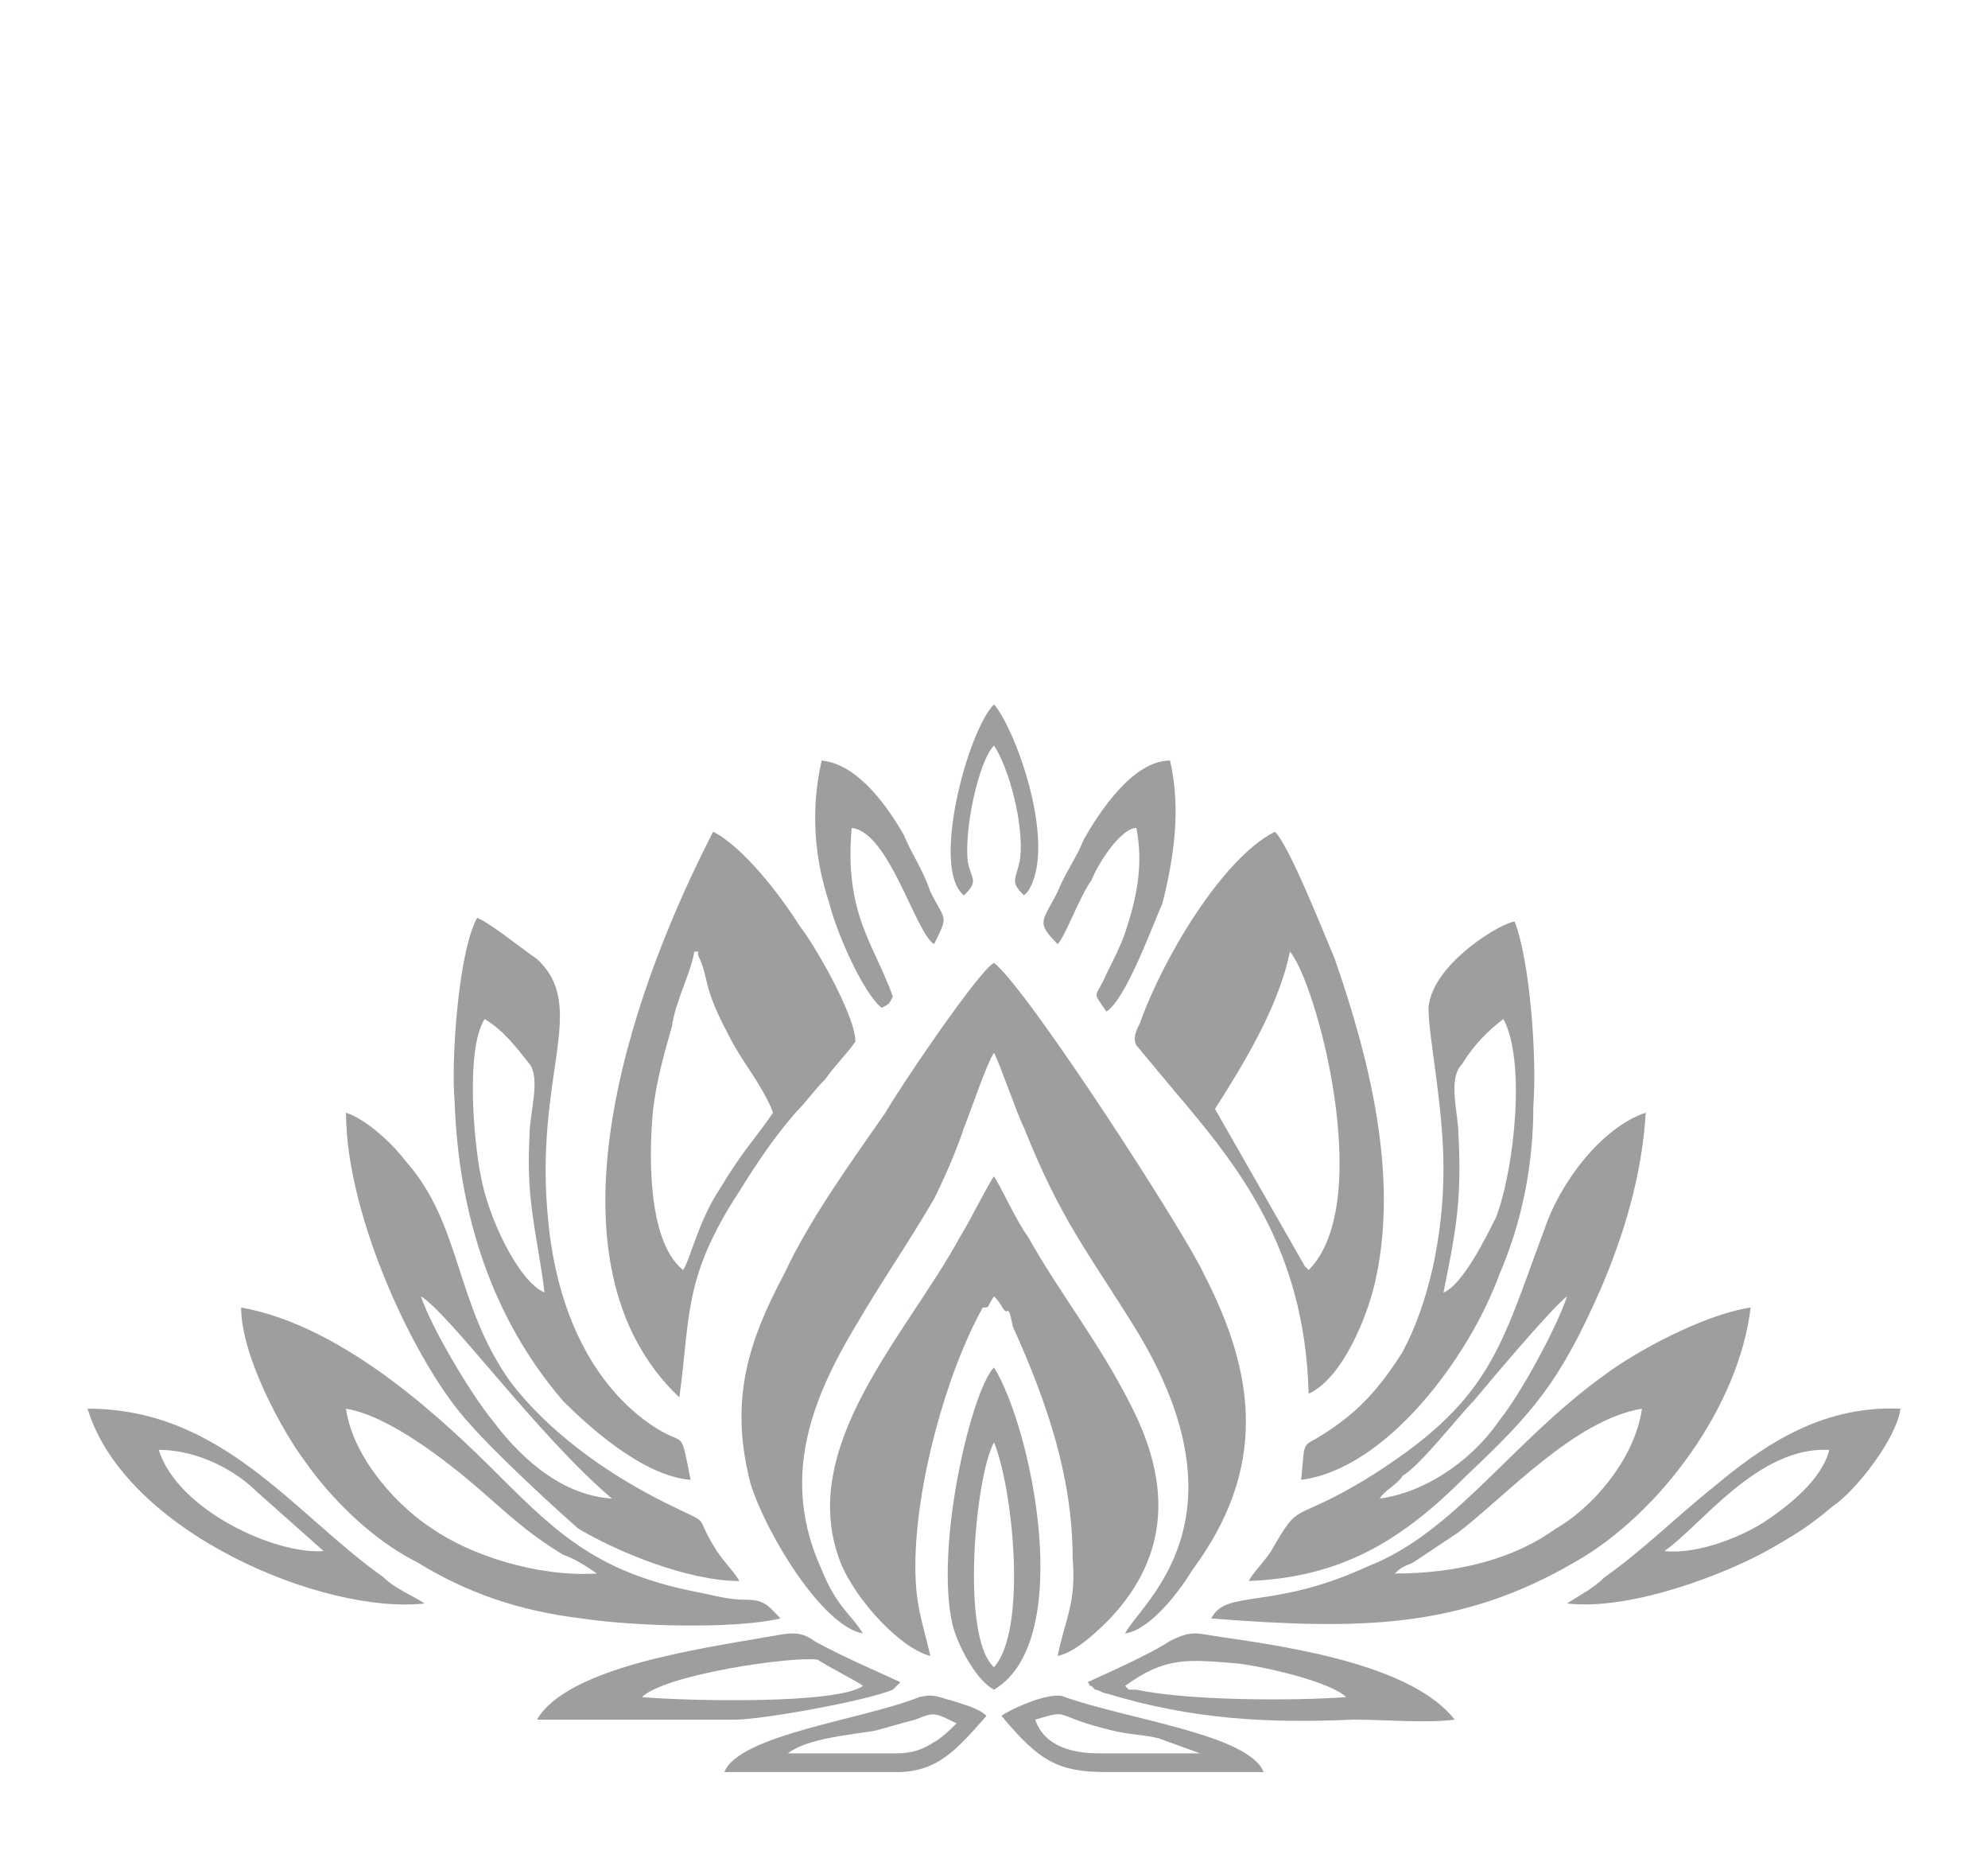 <?xml version="1.0" encoding="UTF-8"?>
<!DOCTYPE svg PUBLIC "-//W3C//DTD SVG 1.0//EN" "http://www.w3.org/TR/2001/REC-SVG-20010904/DTD/svg10.dtd">
<!-- Creator: CorelDRAW X7 -->
<svg xmlns="http://www.w3.org/2000/svg" xml:space="preserve" width="3569px" height="3342px" version="1.0" style="shape-rendering:geometricPrecision; text-rendering:geometricPrecision; image-rendering:optimizeQuality; fill-rule:evenodd; clip-rule:evenodd"
viewBox="0 0 530 497"
 xmlns:xlink="http://www.w3.org/1999/xlink">
 <defs>
  <style type="text/css">
   <![CDATA[
    .fil1 {fill:none}
    .fil0 {fill:#9D9E9E}
   ]]>
  </style>
 </defs>
 <g id="Camada_x0020_1">
  <g id="_2070993289648">
   <path class="fil0" d="M230 436c-3,-5 -7,-7 -11,-17 -11,-24 -3,-45 9,-65 7,-12 14,-22 21,-34 3,-6 6,-13 8,-19 2,-5 6,-17 8,-20 2,4 6,16 8,20 10,25 17,33 30,54 31,51 1,73 -3,81 7,-1 15,-12 18,-17 20,-27 17,-52 3,-79 -5,-11 -47,-76 -56,-83 -4,2 -25,33 -29,40 -9,13 -20,28 -27,43 -9,17 -15,33 -9,56 4,13 19,38 30,40z"/>
   <path class="fil0" d="M262 349c2,0 1,0 3,-3 2,2 2,3 3,4 1,0 1,-1 2,4 9,20 16,40 16,62 1,12 -2,16 -4,26 5,-1 11,-7 14,-10 16,-17 16,-36 6,-56 -9,-18 -19,-30 -28,-46 -3,-4 -7,-13 -9,-16 -1,1 -7,13 -9,16 -14,26 -44,56 -32,87 4,10 16,23 24,25 -2,-9 -4,-13 -4,-24 0,-21 8,-51 18,-69z"/>
   <path class="fil0" d="M182 339c-10,-8 -9,-33 -8,-43 1,-8 3,-15 5,-22 1,-7 5,-14 6,-20 0,0 1,0 1,0 0,0 0,1 0,1 3,6 1,8 8,21 2,4 4,7 6,10 2,3 5,8 6,11 -4,6 -8,10 -14,20 -6,9 -8,19 -10,22zm-1 34c3,-22 1,-32 16,-55 5,-8 9,-14 15,-21 3,-3 5,-6 8,-9 2,-3 6,-7 8,-10 0,-7 -11,-26 -15,-31 -5,-8 -15,-21 -23,-25 0,0 0,0 0,0l-2 4c-20,40 -45,111 -7,147z"/>
   <path class="fil0" d="M324 296c7,-11 17,-27 20,-42 7,8 23,67 5,85 -1,-1 0,0 -1,-1l-24 -42zm25 76c9,-4 16,-21 18,-31 6,-28 -2,-59 -11,-85 -3,-7 -12,-30 -16,-34 -14,7 -30,34 -36,51 -1,2 -2,4 -1,6l10 12c17,20 35,42 36,81z"/>
   <path class="fil0" d="M92 376c12,2 28,15 35,21 7,6 13,12 23,18 3,1 6,3 9,5 -16,1 -34,-5 -44,-12 -8,-5 -21,-18 -23,-32zm41 18c-14,-14 -41,-40 -69,-45 0,13 11,33 17,41 7,10 18,21 30,27 13,8 27,13 44,15 13,2 40,3 53,0 -3,-3 -4,-5 -9,-5 -5,0 -8,-1 -13,-2 -26,-5 -37,-15 -53,-31z"/>
   <path class="fil0" d="M372 420c2,-2 3,-2 5,-3l12 -8c13,-10 31,-30 49,-33 -2,14 -14,27 -23,32 -11,8 -26,12 -43,12zm-49 12c39,3 66,3 97,-15 23,-13 44,-42 47,-68 -13,2 -31,12 -39,18 -25,18 -40,42 -63,51 -26,12 -38,6 -42,14z"/>
   <path class="fil0" d="M145 345c-7,-3 -15,-20 -17,-31 -2,-10 -4,-34 1,-42 5,3 8,7 12,12 3,4 0,13 0,19 -1,18 2,26 4,42zm39 50c-3,-15 -1,-8 -11,-15 -17,-12 -25,-33 -27,-54 -4,-39 11,-57 -3,-70 -3,-2 -13,-10 -16,-11 -5,9 -7,38 -6,49 1,30 10,58 29,80 6,6 21,20 34,21z"/>
   <path class="fil0" d="M385 345c3,-15 5,-24 4,-42 0,-6 -3,-15 1,-19 3,-5 7,-9 11,-12 6,11 3,40 -2,53 -3,6 -9,18 -14,20zm0 -33c0,18 -4,36 -11,49 -7,11 -13,17 -23,23 -4,2 -3,2 -4,11 23,-3 45,-33 53,-55 6,-14 9,-29 9,-45 1,-13 -1,-39 -5,-49 -3,0 -22,11 -23,23 0,8 4,26 4,43z"/>
   <path class="fil0" d="M368 400c1,-2 5,-4 6,-6 5,-3 15,-16 19,-20 5,-6 21,-25 25,-28 -3,9 -13,27 -18,33 -6,9 -18,19 -32,21zm-35 22c26,-1 42,-12 58,-28 18,-17 25,-25 36,-50 6,-14 11,-30 12,-47 -12,4 -23,19 -27,31 -12,32 -14,46 -48,67 -20,12 -17,5 -25,19 -2,3 -5,6 -6,8z"/>
   <path class="fil0" d="M163 400c-15,-1 -26,-13 -32,-21 -5,-6 -16,-24 -19,-33 8,5 31,37 51,54zm34 22c-1,-2 -4,-5 -6,-8 -7,-11 0,-6 -14,-13 -16,-8 -31,-19 -41,-32 -15,-21 -13,-42 -28,-59 -3,-4 -10,-11 -16,-13 0,28 19,68 33,83 6,7 21,21 29,28 10,6 29,14 43,14z"/>
   <path class="fil0" d="M444 414c10,-7 25,-28 44,-27 -2,8 -11,15 -17,19 -6,4 -18,9 -27,8zm-26 14c17,2 43,-8 55,-15 7,-4 10,-6 16,-11 6,-4 17,-18 18,-26 -22,-1 -38,11 -50,21 -10,8 -19,17 -29,24 -3,3 -7,5 -10,7z"/>
   <path class="fil0" d="M86 414c-13,1 -39,-11 -44,-27 11,0 21,6 26,11l18 16zm-63 -38c10,33 63,55 90,52 -3,-2 -8,-4 -11,-7 -24,-17 -43,-45 -79,-45z"/>
   <path class="fil0" d="M265 445c-9,-8 -5,-51 0,-60 5,12 9,50 0,60zm0 -80c-6,6 -16,48 -11,69 2,7 7,15 11,17 22,-13 10,-70 0,-86z"/>
   <path class="fil0" d="M300 450c11,-8 17,-7 30,-6 8,1 25,5 29,9 -14,1 -42,1 -56,-2 -1,0 -1,0 -2,0 -1,-1 -1,-1 -1,-1zm-10 -1c1,1 0,1 1,1 1,1 0,0 1,1 1,0 2,1 3,1 23,7 43,8 66,7 8,0 20,1 27,0 -11,-14 -41,-19 -62,-22 -7,-1 -8,-2 -14,1 -6,4 -20,10 -22,11z"/>
   <path class="fil0" d="M171 453c6,-6 40,-11 47,-10 1,1 11,6 12,7 -7,5 -47,4 -59,3zm25 6c7,0 35,-5 42,-8 2,-2 1,-1 2,-2 -2,-1 -16,-7 -23,-11 -4,-3 -7,-2 -13,-1 -17,3 -53,8 -61,22l53 0z"/>
   <path class="fil0" d="M282 252c2,-2 6,-13 9,-17 2,-5 8,-14 12,-14 2,10 0,19 -3,28 -1,3 -3,7 -5,11 -3,7 -4,4 0,10 5,-3 12,-22 15,-29 3,-12 5,-25 2,-38 -10,0 -19,14 -23,21 -2,5 -5,9 -7,14 -4,8 -6,8 0,14z"/>
   <path class="fil0" d="M235 269c2,-1 2,-1 3,-3 -5,-14 -13,-22 -11,-45 10,1 17,28 22,31 4,-8 3,-6 -1,-14 -2,-6 -5,-10 -7,-15 -4,-7 -12,-19 -22,-20 -3,13 -2,26 2,38 2,8 9,24 14,28z"/>
   <path class="fil0" d="M276 459c10,-3 4,-1 21,3 4,1 8,1 12,2l11 4c-9,0 -18,0 -27,0 -9,0 -15,-3 -17,-9zm-9 -1c10,12 15,15 28,15 14,0 28,0 42,0 -4,-10 -36,-14 -53,-20 -4,-2 -16,4 -17,5z"/>
   <path class="fil0" d="M239 468l-29 0c5,-4 17,-5 23,-6 4,-1 7,-2 11,-3 5,-2 5,-2 11,1 -1,1 -4,4 -6,5 -3,2 -6,3 -10,3zm0 5c11,0 16,-6 24,-15 -2,-2 -6,-3 -9,-4 -4,-1 -5,-2 -9,-1 -15,6 -48,10 -52,20l46 0z"/>
   <path class="fil0" d="M257 239c4,-4 2,-4 1,-9 -1,-9 3,-27 7,-31 4,6 8,21 7,30 -1,6 -3,6 1,10l1 -1c8,-12 -3,-43 -9,-50 -7,7 -17,44 -8,51z"/>
  </g>
  <rect class="fil1" width="530" height="497"/>
 </g>
</svg>
